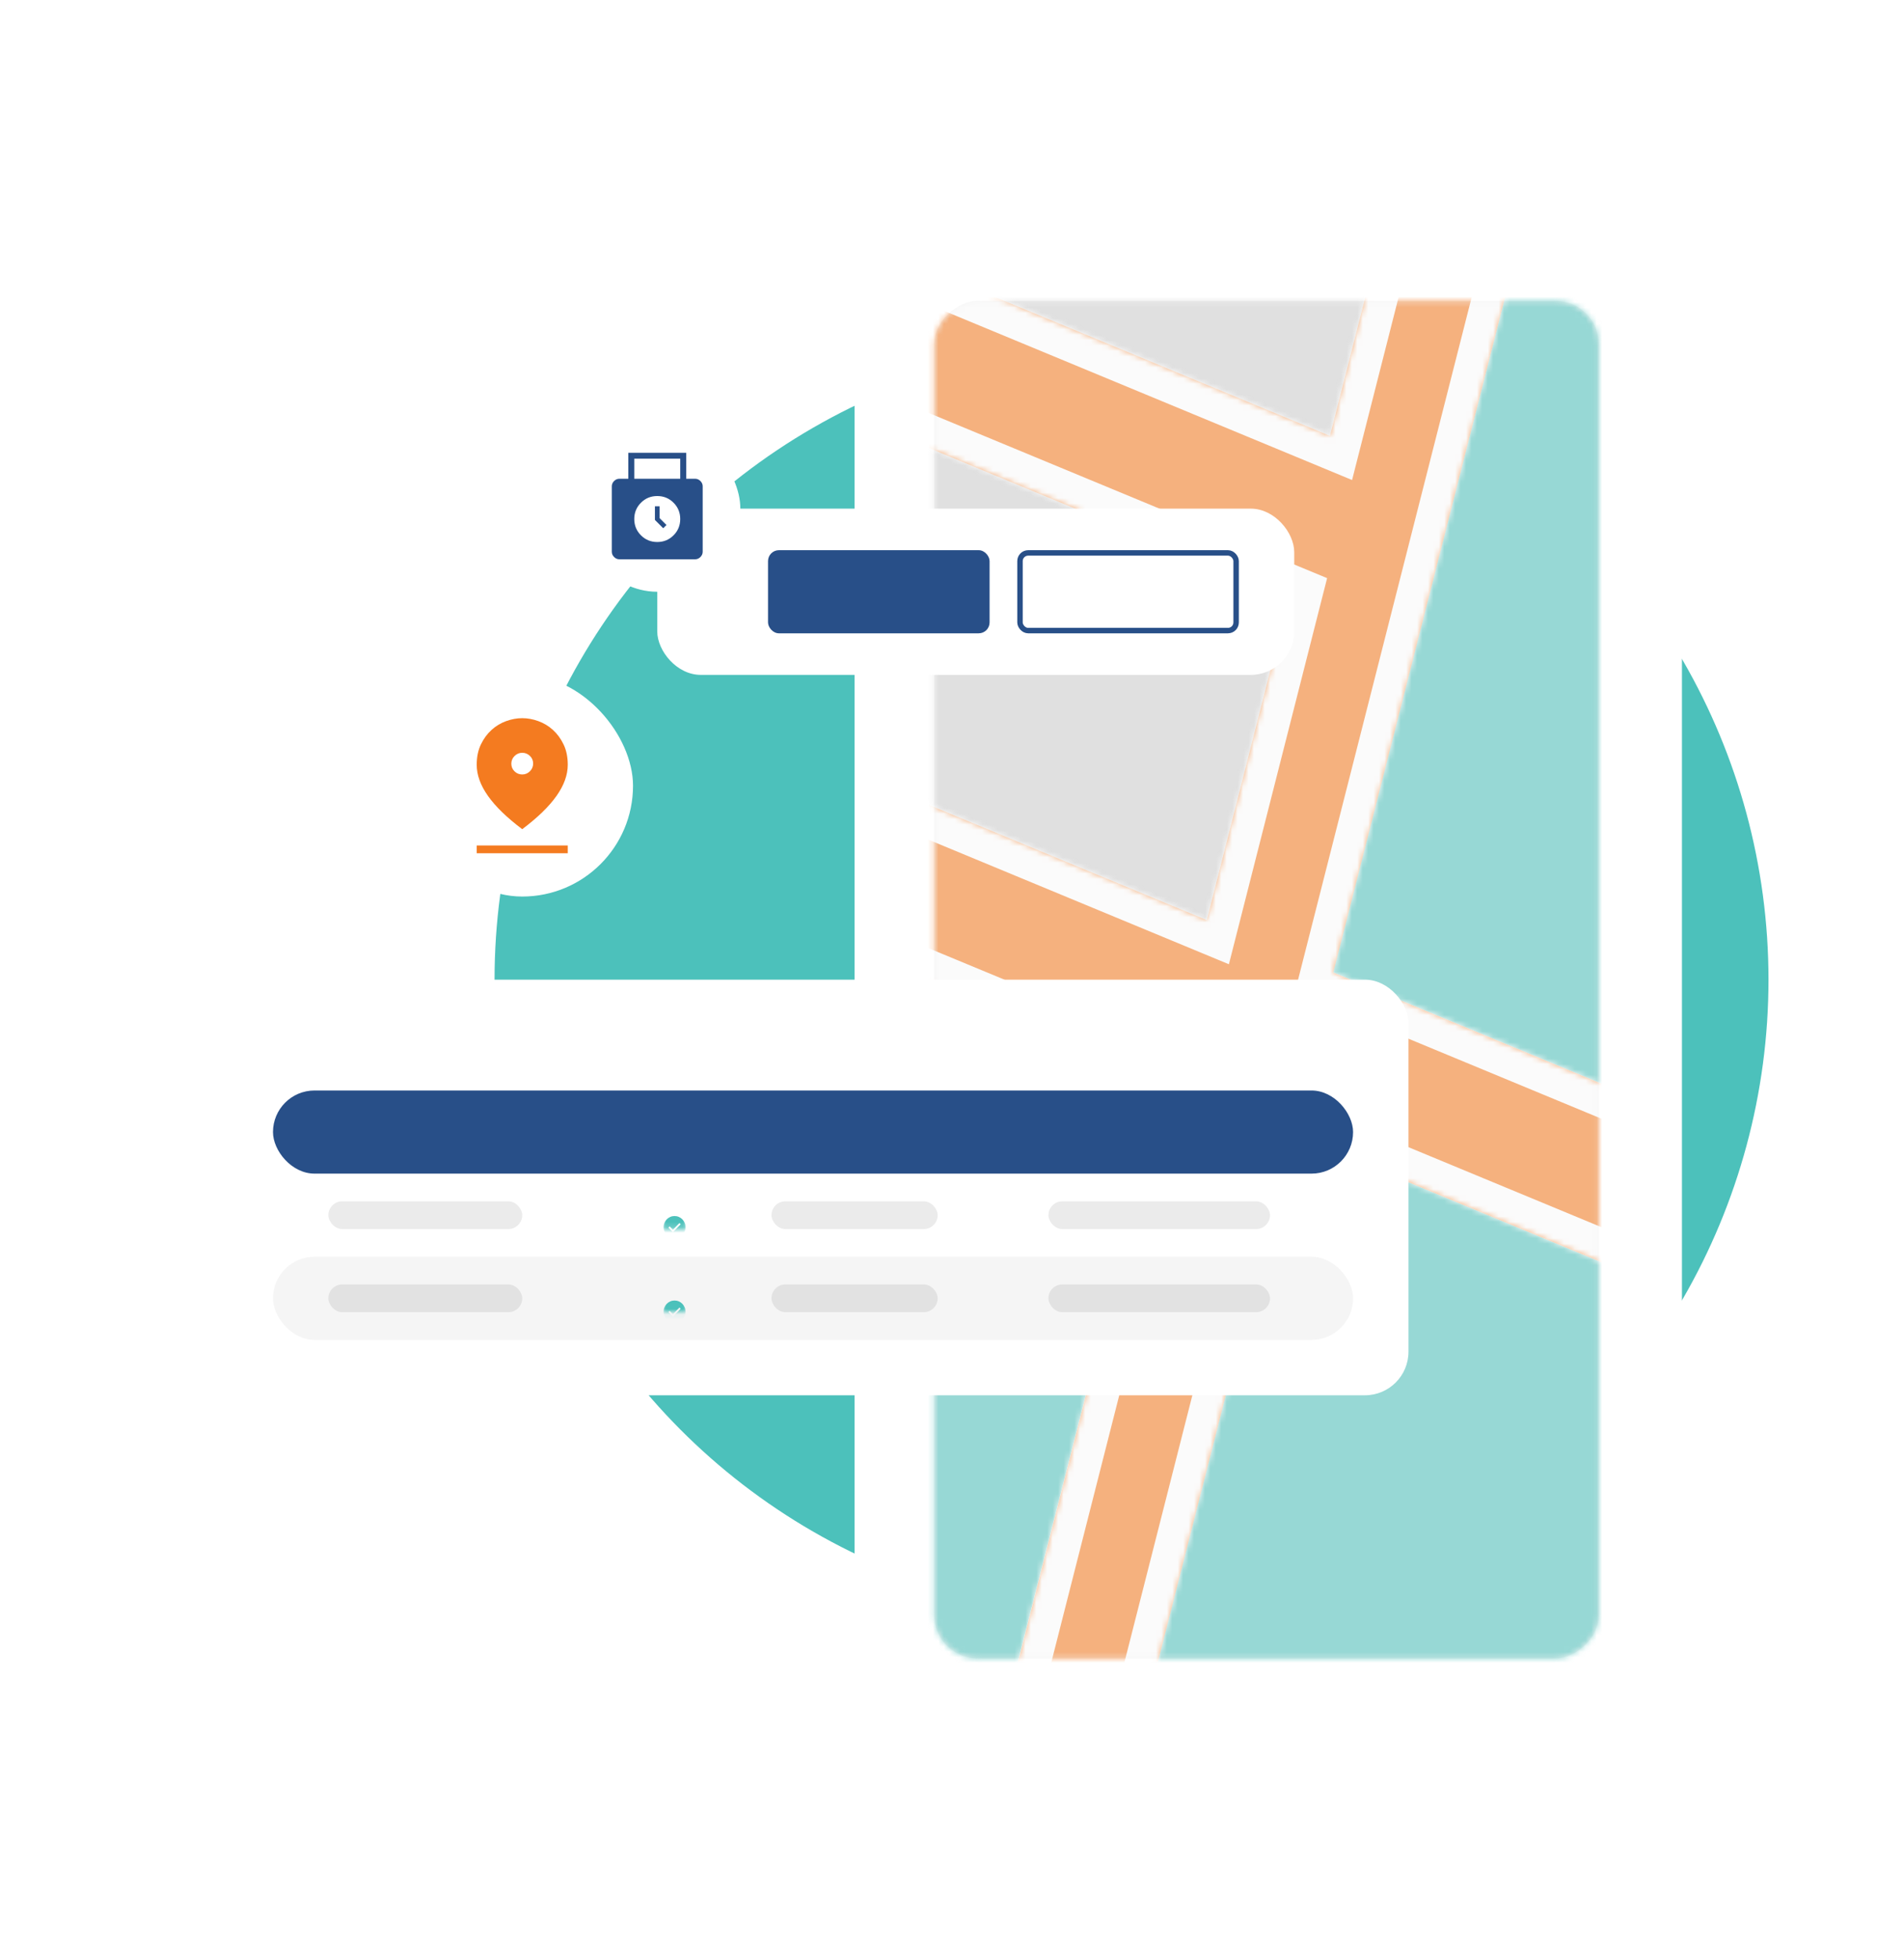 <svg width="350" height="360" viewBox="0 0 350 360" fill="none" xmlns="http://www.w3.org/2000/svg">
<circle cx="208" cy="180" r="117.091" fill="#4CC1BB"/>
<g filter="url(#filter0_d_67_3380)">
<rect x="157.091" y="40" width="152.091" height="280" rx="18" fill="white"/>
</g>
<g filter="url(#filter1_d_67_3380)">
<rect x="161.545" y="45.091" width="142.545" height="269.818" rx="16" fill="white"/>
</g>
<rect x="293.909" y="55.273" width="249.455" height="122.182" rx="8" transform="rotate(90 293.909 55.273)" fill="black" fill-opacity="0.04"/>
<mask id="mask0_67_3380" style="mask-type:alpha" maskUnits="userSpaceOnUse" x="171" y="55" width="123" height="250">
<rect x="293.909" y="55.273" width="249.455" height="122.182" rx="8" transform="rotate(90 293.909 55.273)" fill="black"/>
</mask>
<g mask="url(#mask0_67_3380)">
<g opacity="0.56">
<rect width="153.012" height="88.053" transform="matrix(-0.247 0.969 -0.924 -0.383 364.164 64.114)" fill="#4CC1BB"/>
<rect width="153.012" height="88.053" transform="matrix(-0.247 0.969 -0.924 -0.383 318.877 242.057)" fill="#4CC1BB"/>
<rect width="61.205" height="88.053" transform="matrix(-0.247 0.969 -0.924 -0.383 236.933 109.744)" fill="black" fill-opacity="0.16"/>
<rect width="61.205" height="88.053" transform="matrix(-0.247 0.969 -0.924 -0.383 259.577 20.773)" fill="black" fill-opacity="0.16"/>
<rect width="153.012" height="88.053" transform="matrix(-0.247 0.969 -0.924 -0.383 214.29 198.715)" fill="#4CC1BB"/>
<mask id="path-11-inside-1_67_3380" fill="white">
<path fill-rule="evenodd" clip-rule="evenodd" d="M326.425 212.4L318.877 242.057L237.531 208.346L199.792 356.632L176.55 347L214.29 198.715L132.945 165.005L140.493 135.348L221.837 169.058L236.933 109.743L155.589 76.034L163.137 46.377L244.481 80.086L259.577 20.772L282.818 30.404L267.723 89.718L267.723 89.718L260.175 119.375L260.175 119.375L245.079 178.689L326.425 212.4Z"/>
</mask>
<path fill-rule="evenodd" clip-rule="evenodd" d="M326.425 212.4L318.877 242.057L237.531 208.346L199.792 356.632L176.55 347L214.29 198.715L132.945 165.005L140.493 135.348L221.837 169.058L236.933 109.743L155.589 76.034L163.137 46.377L244.481 80.086L259.577 20.772L282.818 30.404L267.723 89.718L267.723 89.718L260.175 119.375L260.175 119.375L245.079 178.689L326.425 212.4Z" fill="#F47B20"/>
<path d="M318.877 242.057L317.397 247.871L322.94 250.168L324.42 244.354L318.877 242.057ZM326.425 212.4L331.968 214.697L333.447 208.882L327.904 206.585L326.425 212.4ZM237.531 208.346L239.011 202.532L233.468 200.235L231.988 206.049L237.531 208.346ZM199.792 356.632L198.312 362.446L203.855 364.743L205.334 358.929L199.792 356.632ZM176.55 347L171.007 344.703L169.527 350.518L175.07 352.815L176.55 347ZM214.29 198.715L219.832 201.012L221.312 195.197L215.769 192.9L214.29 198.715ZM132.945 165.005L127.403 162.708L125.923 168.523L131.466 170.82L132.945 165.005ZM140.493 135.348L141.973 129.533L136.43 127.236L134.95 133.051L140.493 135.348ZM221.837 169.058L220.358 174.872L225.901 177.169L227.38 171.355L221.837 169.058ZM236.933 109.743L242.476 112.04L243.956 106.226L238.413 103.929L236.933 109.743ZM155.589 76.034L150.046 73.737L148.566 79.551L154.109 81.848L155.589 76.034ZM163.137 46.377L164.617 40.562L159.074 38.265L157.594 44.08L163.137 46.377ZM244.481 80.086L243.001 85.901L248.544 88.198L250.024 82.383L244.481 80.086ZM259.577 20.772L261.057 14.958L255.514 12.661L254.034 18.475L259.577 20.772ZM282.818 30.404L288.361 32.701L289.841 26.886L284.298 24.589L282.818 30.404ZM267.723 89.718L262.18 87.421L260.7 93.235L266.243 95.532L267.723 89.718ZM267.723 89.718L273.266 92.015L274.746 86.201L269.203 83.903L267.723 89.718ZM260.175 119.375L258.696 125.19L264.238 127.487L265.718 121.672L260.175 119.375ZM260.175 119.375L261.655 113.56L256.112 111.263L254.632 117.078L260.175 119.375ZM245.079 178.689L239.536 176.392L238.056 182.207L243.599 184.504L245.079 178.689ZM324.42 244.354L331.968 214.697L320.882 210.103L313.334 239.76L324.42 244.354ZM236.051 214.161L317.397 247.871L320.357 236.242L239.011 202.532L236.051 214.161ZM231.988 206.049L194.249 354.335L205.334 358.929L243.074 210.643L231.988 206.049ZM201.271 350.817L178.03 341.185L175.07 352.815L198.312 362.446L201.271 350.817ZM182.093 349.297L219.832 201.012L208.747 196.418L171.007 344.703L182.093 349.297ZM131.466 170.82L212.81 204.529L215.769 192.9L134.425 159.19L131.466 170.82ZM134.95 133.051L127.403 162.708L138.488 167.302L146.036 137.645L134.95 133.051ZM223.317 163.243L141.973 129.533L139.014 141.163L220.358 174.872L223.317 163.243ZM227.38 171.355L242.476 112.04L231.39 107.446L216.295 166.761L227.38 171.355ZM154.109 81.848L235.453 115.558L238.413 103.929L157.069 70.219L154.109 81.848ZM157.594 44.08L150.046 73.737L161.132 78.331L168.68 48.674L157.594 44.08ZM245.961 74.272L164.617 40.562L161.657 52.191L243.001 85.901L245.961 74.272ZM250.024 82.383L265.12 23.069L254.034 18.475L238.938 77.789L250.024 82.383ZM258.097 26.587L281.338 36.218L284.298 24.589L261.057 14.958L258.097 26.587ZM277.275 28.107L262.18 87.421L273.265 92.015L288.361 32.701L277.275 28.107ZM269.203 83.903L269.202 83.903L266.243 95.532L266.243 95.533L269.203 83.903ZM265.718 121.672L273.266 92.015L262.18 87.421L254.633 117.078L265.718 121.672ZM258.695 125.189L258.696 125.19L261.655 113.561L261.655 113.56L258.695 125.189ZM254.632 117.078L239.536 176.392L250.622 180.986L265.718 121.672L254.632 117.078ZM327.904 206.585L246.559 172.875L243.599 184.504L324.945 218.214L327.904 206.585Z" fill="white" mask="url(#path-11-inside-1_67_3380)"/>
</g>
</g>
<g filter="url(#filter2_d_67_3380)">
<rect x="120.818" y="93.455" width="117.091" height="30.546" rx="8" fill="white"/>
</g>
<rect x="141.182" y="101.091" width="40.727" height="15.273" rx="2" fill="#284F88"/>
<rect x="187.5" y="101.591" width="39.727" height="14.273" rx="1.5" fill="white" stroke="#284F88"/>
<g filter="url(#filter3_d_67_3380)">
<rect x="105.545" y="78.182" width="30.546" height="30.546" rx="15.273" fill="white"/>
</g>
<mask id="mask1_67_3380" style="mask-type:alpha" maskUnits="userSpaceOnUse" x="109" y="82" width="24" height="23">
<rect x="109.363" y="82" width="22.909" height="22.909" fill="#D9D9D9"/>
</mask>
<g mask="url(#mask1_67_3380)">
<path d="M113.85 102.761C113.484 102.761 113.162 102.622 112.883 102.344C112.605 102.065 112.466 101.743 112.466 101.377V89.35C112.466 88.984 112.605 88.662 112.883 88.383C113.162 88.105 113.484 87.966 113.85 87.966H115.497V83.193H126.14V87.966H127.786C128.152 87.966 128.474 88.105 128.753 88.383C129.031 88.662 129.17 88.984 129.17 89.35V101.377C129.17 101.743 129.031 102.065 128.753 102.344C128.474 102.622 128.152 102.761 127.786 102.761H113.85ZM116.594 87.966H125.042V84.267H116.594V87.966ZM120.818 99.587C121.995 99.587 122.994 99.178 123.813 98.359C124.632 97.539 125.042 96.541 125.042 95.364C125.042 94.186 124.632 93.188 123.813 92.369C122.994 91.549 121.995 91.14 120.818 91.14C119.641 91.14 118.643 91.549 117.823 92.369C117.004 93.188 116.594 94.186 116.594 95.364C116.594 96.541 117.004 97.539 117.823 98.359C118.643 99.178 119.641 99.587 120.818 99.587ZM121.916 97.058L120.389 95.531V93.025H121.248V95.197L122.512 96.461L121.916 97.058Z" fill="#284F88"/>
</g>
<g filter="url(#filter4_d_67_3380)">
<rect x="75.636" y="124" width="40.727" height="40.727" rx="20.364" fill="white"/>
</g>
<mask id="mask2_67_3380" style="mask-type:alpha" maskUnits="userSpaceOnUse" x="80" y="129" width="32" height="31">
<rect x="80.728" y="129.091" width="30.546" height="30.546" fill="#D9D9D9"/>
</mask>
<g mask="url(#mask2_67_3380)">
<path d="M95.999 152.35C93.178 150.229 91.078 148.192 89.7 146.241C88.321 144.289 87.631 142.38 87.631 140.514C87.631 139.092 87.886 137.851 88.395 136.791C88.904 135.73 89.556 134.839 90.352 134.118C91.147 133.397 92.043 132.856 93.04 132.495C94.037 132.135 95.024 131.954 95.999 131.954C96.975 131.954 97.962 132.135 98.959 132.495C99.956 132.856 100.852 133.397 101.647 134.118C102.443 134.839 103.095 135.73 103.604 136.791C104.113 137.851 104.368 139.092 104.368 140.514C104.368 142.38 103.678 144.289 102.3 146.241C100.921 148.192 98.821 150.229 95.999 152.35ZM95.999 142.295C96.551 142.295 97.023 142.099 97.415 141.707C97.808 141.314 98.004 140.842 98.004 140.291C98.004 139.739 97.808 139.273 97.415 138.891C97.023 138.509 96.551 138.318 95.999 138.318C95.448 138.318 94.976 138.514 94.584 138.907C94.191 139.299 93.995 139.771 93.995 140.323C93.995 140.874 94.191 141.341 94.584 141.723C94.976 142.104 95.448 142.295 95.999 142.295ZM87.631 156.773V155.341H104.368V156.773H87.631Z" fill="#F47B20"/>
</g>
<g filter="url(#filter5_d_67_3380)">
<rect x="40" y="180" width="218.909" height="76.364" rx="8" fill="white"/>
</g>
<rect x="50.182" y="200.364" width="198.545" height="15.273" rx="7.636" fill="#284F88"/>
<rect x="50.182" y="230.909" width="198.545" height="15.273" rx="7.636" fill="black" fill-opacity="0.04"/>
<mask id="mask3_67_3380" style="mask-type:alpha" maskUnits="userSpaceOnUse" x="121" y="220" width="6" height="6">
<rect x="121.454" y="220.727" width="5.091" height="5.091" fill="#D9D9D9"/>
</mask>
<g mask="url(#mask3_67_3380)">
<path d="M123.697 226.393L125.124 224.943L124.901 224.717L123.697 225.941L123.093 225.326L122.87 225.553L123.697 226.393ZM124 227.525C123.72 227.525 123.458 227.471 123.212 227.363C122.966 227.256 122.753 227.11 122.573 226.927C122.393 226.744 122.25 226.527 122.143 226.277C122.037 226.028 121.984 225.761 121.984 225.477C121.984 225.193 122.037 224.926 122.143 224.677C122.25 224.427 122.393 224.21 122.573 224.027C122.753 223.844 122.966 223.698 123.212 223.591C123.458 223.483 123.72 223.429 124 223.429C124.279 223.429 124.541 223.483 124.787 223.591C125.033 223.698 125.246 223.844 125.426 224.027C125.606 224.21 125.75 224.427 125.856 224.677C125.962 224.926 126.015 225.193 126.015 225.477C126.015 225.761 125.962 226.028 125.856 226.277C125.75 226.527 125.606 226.744 125.426 226.927C125.246 227.11 125.033 227.256 124.787 227.363C124.541 227.471 124.279 227.525 124 227.525Z" fill="#4CC1BB"/>
</g>
<mask id="mask4_67_3380" style="mask-type:alpha" maskUnits="userSpaceOnUse" x="121" y="236" width="6" height="6">
<rect x="121.454" y="236" width="5.091" height="5.091" fill="#D9D9D9"/>
</mask>
<g mask="url(#mask4_67_3380)">
<path d="M123.697 241.916L125.124 240.466L124.901 240.24L123.697 241.463L123.093 240.849L122.87 241.075L123.697 241.916ZM124 243.048C123.72 243.048 123.458 242.994 123.212 242.886C122.966 242.778 122.753 242.633 122.573 242.449C122.393 242.266 122.25 242.05 122.143 241.8C122.037 241.55 121.984 241.283 121.984 240.999C121.984 240.716 122.037 240.449 122.143 240.199C122.25 239.949 122.393 239.733 122.573 239.55C122.753 239.366 122.966 239.221 123.212 239.113C123.458 239.005 123.72 238.951 124 238.951C124.279 238.951 124.541 239.005 124.787 239.113C125.033 239.221 125.246 239.366 125.426 239.55C125.606 239.733 125.75 239.949 125.856 240.199C125.962 240.449 126.015 240.716 126.015 240.999C126.015 241.283 125.962 241.55 125.856 241.8C125.75 242.05 125.606 242.266 125.426 242.449C125.246 242.633 125.033 242.778 124.787 242.886C124.541 242.994 124.279 243.048 124 243.048Z" fill="#4CC1BB"/>
</g>
<rect x="141.818" y="220.727" width="30.546" height="5.091" rx="2.545" fill="black" fill-opacity="0.08"/>
<rect x="192.728" y="220.727" width="40.727" height="5.091" rx="2.545" fill="black" fill-opacity="0.08"/>
<rect x="141.818" y="236" width="30.546" height="5.091" rx="2.545" fill="black" fill-opacity="0.08"/>
<rect x="192.728" y="236" width="40.727" height="5.091" rx="2.545" fill="black" fill-opacity="0.08"/>
<rect x="60.363" y="236" width="35.636" height="5.091" rx="2.545" fill="black" fill-opacity="0.08"/>
<rect x="60.363" y="220.727" width="35.636" height="5.091" rx="2.545" fill="black" fill-opacity="0.08"/>
<defs>
<filter id="filter0_d_67_3380" x="117.091" y="0" width="232.091" height="360" filterUnits="userSpaceOnUse" color-interpolation-filters="sRGB">
<feFlood flood-opacity="0" result="BackgroundImageFix"/>
<feColorMatrix in="SourceAlpha" type="matrix" values="0 0 0 0 0 0 0 0 0 0 0 0 0 0 0 0 0 0 127 0" result="hardAlpha"/>
<feOffset/>
<feGaussianBlur stdDeviation="20"/>
<feComposite in2="hardAlpha" operator="out"/>
<feColorMatrix type="matrix" values="0 0 0 0 0 0 0 0 0 0 0 0 0 0 0 0 0 0 0.08 0"/>
<feBlend mode="normal" in2="BackgroundImageFix" result="effect1_dropShadow_67_3380"/>
<feBlend mode="normal" in="SourceGraphic" in2="effect1_dropShadow_67_3380" result="shape"/>
</filter>
<filter id="filter1_d_67_3380" x="121.545" y="5.091" width="222.546" height="349.818" filterUnits="userSpaceOnUse" color-interpolation-filters="sRGB">
<feFlood flood-opacity="0" result="BackgroundImageFix"/>
<feColorMatrix in="SourceAlpha" type="matrix" values="0 0 0 0 0 0 0 0 0 0 0 0 0 0 0 0 0 0 127 0" result="hardAlpha"/>
<feOffset/>
<feGaussianBlur stdDeviation="20"/>
<feComposite in2="hardAlpha" operator="out"/>
<feColorMatrix type="matrix" values="0 0 0 0 0 0 0 0 0 0 0 0 0 0 0 0 0 0 0.08 0"/>
<feBlend mode="normal" in2="BackgroundImageFix" result="effect1_dropShadow_67_3380"/>
<feBlend mode="normal" in="SourceGraphic" in2="effect1_dropShadow_67_3380" result="shape"/>
</filter>
<filter id="filter2_d_67_3380" x="80.818" y="53.455" width="197.091" height="110.545" filterUnits="userSpaceOnUse" color-interpolation-filters="sRGB">
<feFlood flood-opacity="0" result="BackgroundImageFix"/>
<feColorMatrix in="SourceAlpha" type="matrix" values="0 0 0 0 0 0 0 0 0 0 0 0 0 0 0 0 0 0 127 0" result="hardAlpha"/>
<feOffset/>
<feGaussianBlur stdDeviation="20"/>
<feComposite in2="hardAlpha" operator="out"/>
<feColorMatrix type="matrix" values="0 0 0 0 0 0 0 0 0 0 0 0 0 0 0 0 0 0 0.08 0"/>
<feBlend mode="normal" in2="BackgroundImageFix" result="effect1_dropShadow_67_3380"/>
<feBlend mode="normal" in="SourceGraphic" in2="effect1_dropShadow_67_3380" result="shape"/>
</filter>
<filter id="filter3_d_67_3380" x="97.545" y="70.182" width="46.545" height="46.545" filterUnits="userSpaceOnUse" color-interpolation-filters="sRGB">
<feFlood flood-opacity="0" result="BackgroundImageFix"/>
<feColorMatrix in="SourceAlpha" type="matrix" values="0 0 0 0 0 0 0 0 0 0 0 0 0 0 0 0 0 0 127 0" result="hardAlpha"/>
<feOffset/>
<feGaussianBlur stdDeviation="4"/>
<feComposite in2="hardAlpha" operator="out"/>
<feColorMatrix type="matrix" values="0 0 0 0 0 0 0 0 0 0 0 0 0 0 0 0 0 0 0.16 0"/>
<feBlend mode="normal" in2="BackgroundImageFix" result="effect1_dropShadow_67_3380"/>
<feBlend mode="normal" in="SourceGraphic" in2="effect1_dropShadow_67_3380" result="shape"/>
</filter>
<filter id="filter4_d_67_3380" x="59.636" y="108" width="72.727" height="72.727" filterUnits="userSpaceOnUse" color-interpolation-filters="sRGB">
<feFlood flood-opacity="0" result="BackgroundImageFix"/>
<feColorMatrix in="SourceAlpha" type="matrix" values="0 0 0 0 0 0 0 0 0 0 0 0 0 0 0 0 0 0 127 0" result="hardAlpha"/>
<feOffset/>
<feGaussianBlur stdDeviation="8"/>
<feComposite in2="hardAlpha" operator="out"/>
<feColorMatrix type="matrix" values="0 0 0 0 0 0 0 0 0 0 0 0 0 0 0 0 0 0 0.16 0"/>
<feBlend mode="normal" in2="BackgroundImageFix" result="effect1_dropShadow_67_3380"/>
<feBlend mode="normal" in="SourceGraphic" in2="effect1_dropShadow_67_3380" result="shape"/>
</filter>
<filter id="filter5_d_67_3380" x="0" y="140" width="298.909" height="156.364" filterUnits="userSpaceOnUse" color-interpolation-filters="sRGB">
<feFlood flood-opacity="0" result="BackgroundImageFix"/>
<feColorMatrix in="SourceAlpha" type="matrix" values="0 0 0 0 0 0 0 0 0 0 0 0 0 0 0 0 0 0 127 0" result="hardAlpha"/>
<feOffset/>
<feGaussianBlur stdDeviation="20"/>
<feComposite in2="hardAlpha" operator="out"/>
<feColorMatrix type="matrix" values="0 0 0 0 0 0 0 0 0 0 0 0 0 0 0 0 0 0 0.16 0"/>
<feBlend mode="normal" in2="BackgroundImageFix" result="effect1_dropShadow_67_3380"/>
<feBlend mode="normal" in="SourceGraphic" in2="effect1_dropShadow_67_3380" result="shape"/>
</filter>
</defs>
</svg>
